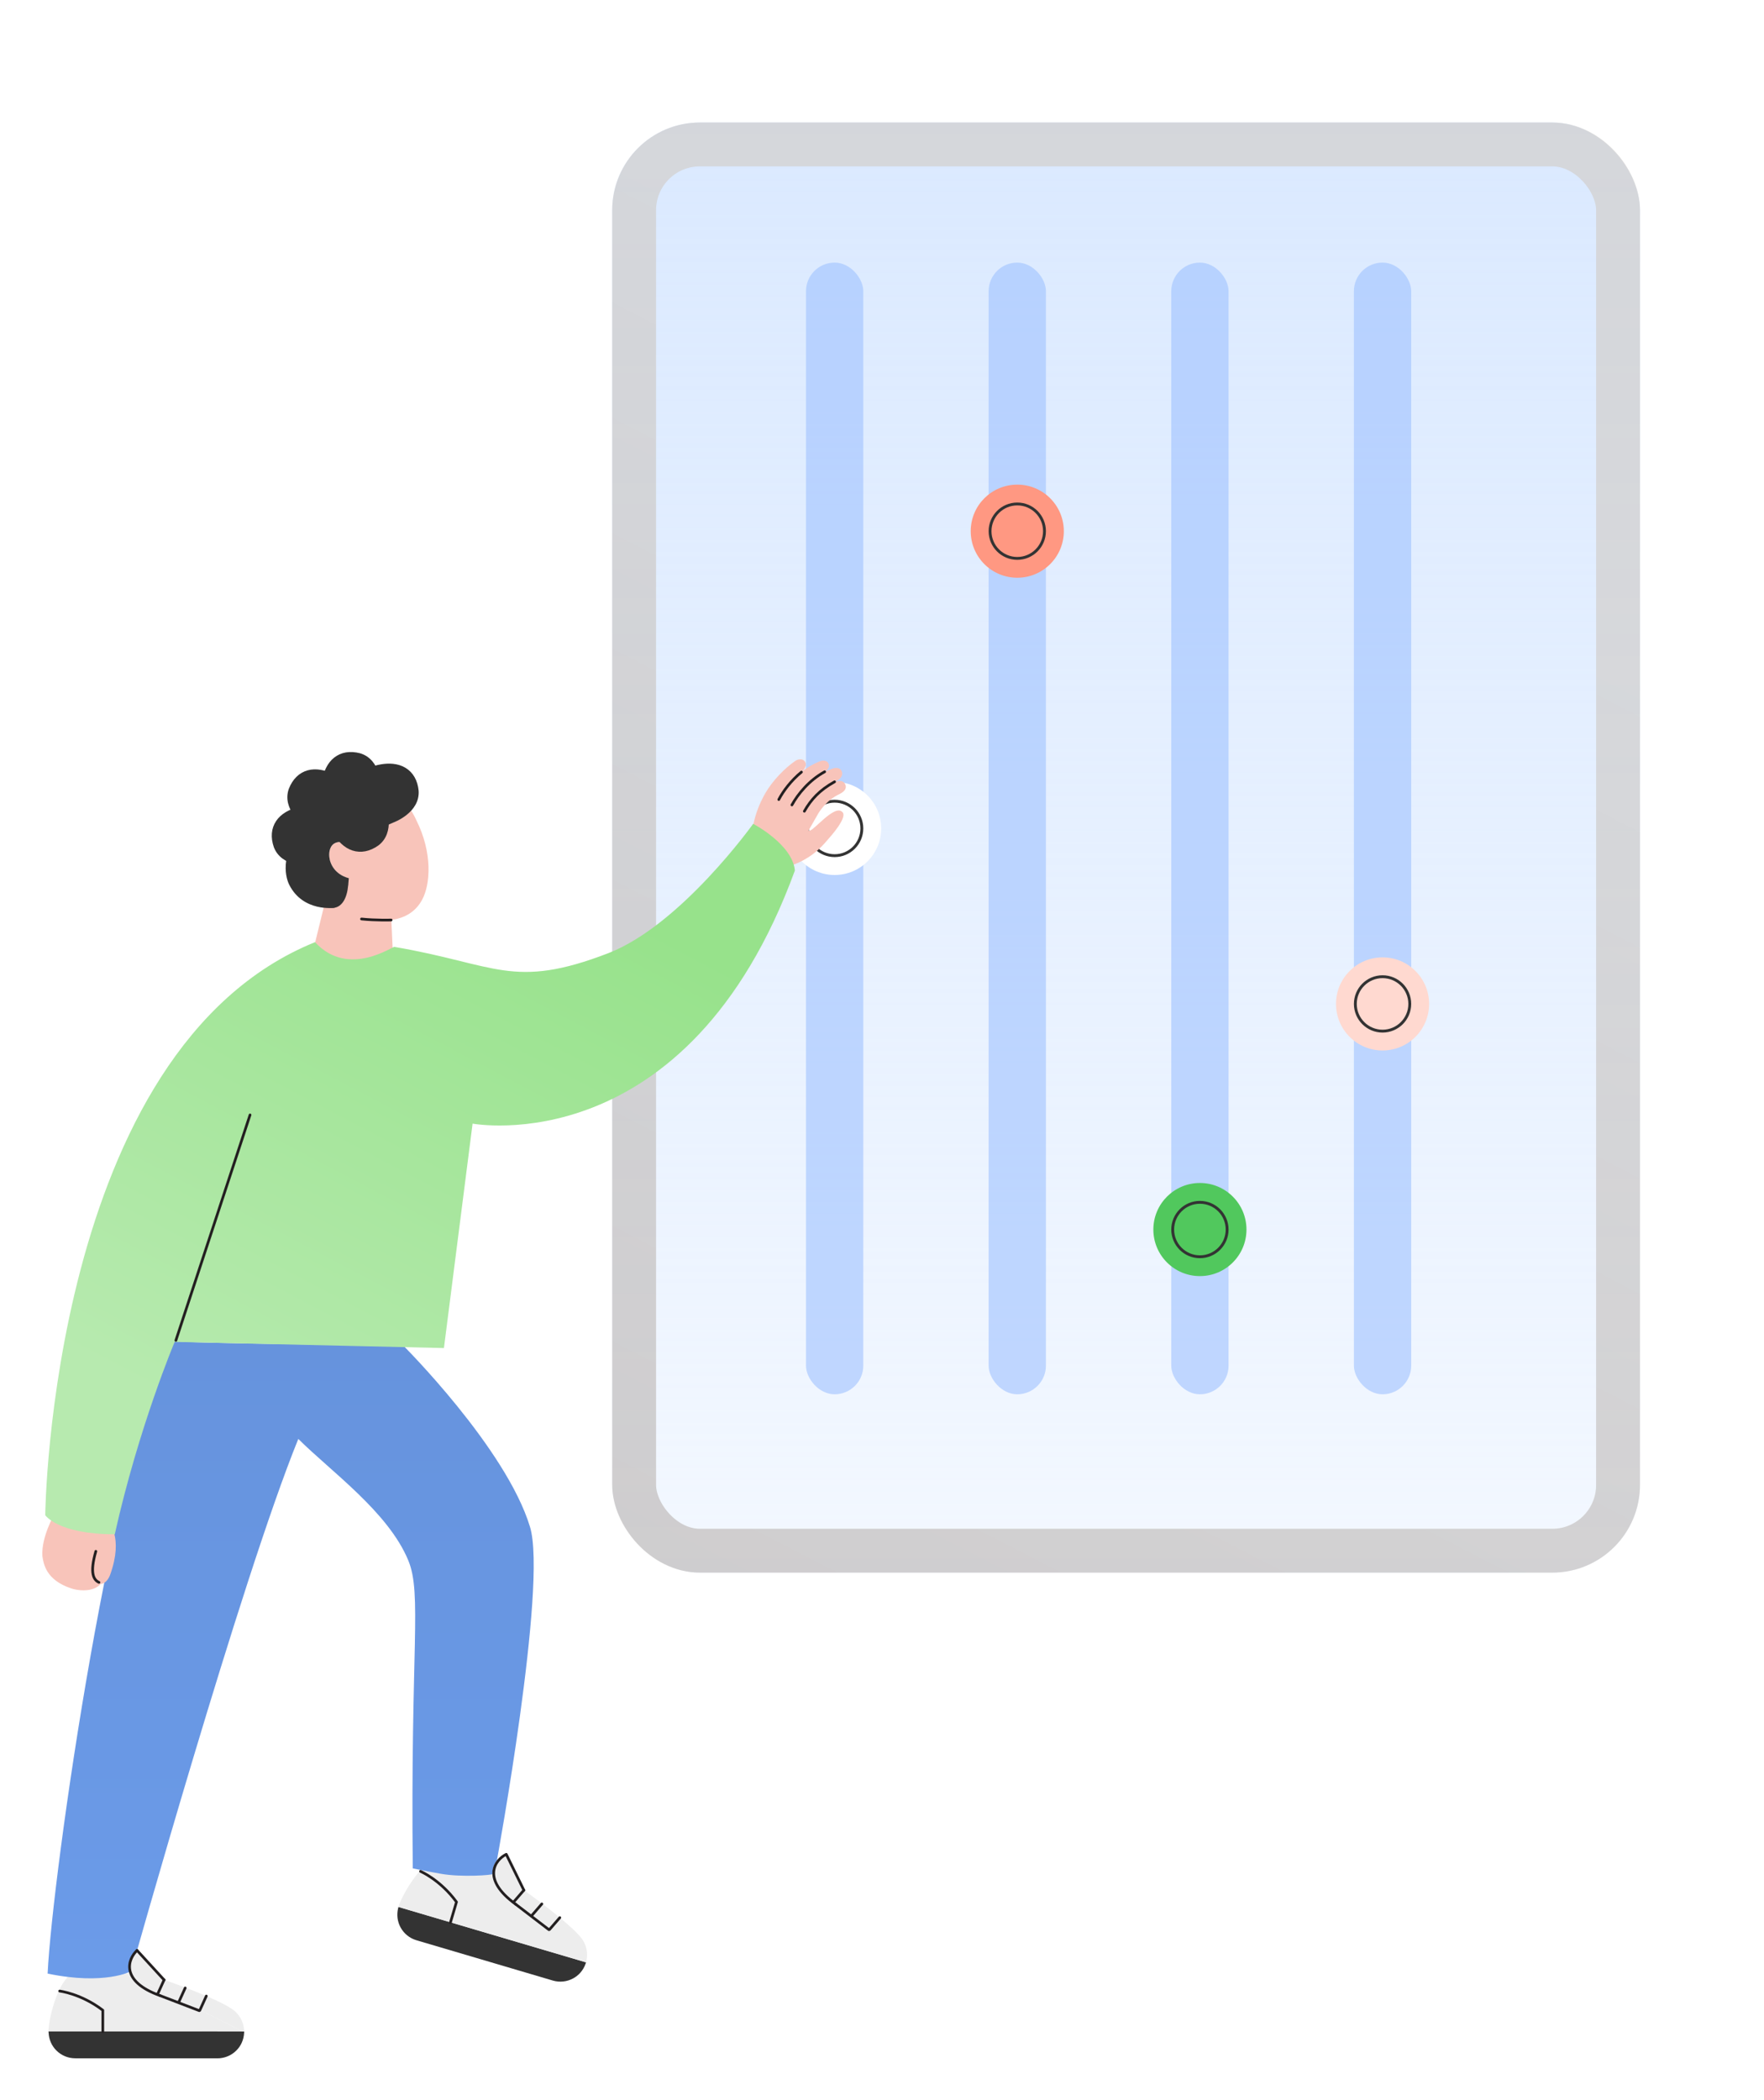 <?xml version="1.0" encoding="UTF-8" standalone="no"?>
<svg viewBox="0 0 504 600" fill="none" xmlns="http://www.w3.org/2000/svg">
  <g filter="url(#filter0_d)">
    <rect x="169.916" y="30" width="293.651" height="414.298" rx="25.063" fill="url(#paint0_linear)" fill-opacity="0.7" />
    <rect x="176.182" y="36.266" width="281.119" height="401.766" rx="18.797" stroke="url(#paint1_linear)" stroke-opacity="0.8" stroke-width="12.532" />
  </g>
  <rect x="230.283" y="75.019" width="16.371" height="323.323" rx="8.185" fill="#9EC2FF" fill-opacity="0.6" />
  <circle cx="238.467" cy="236.681" r="13.301" fill="white" />
  <circle cx="238.469" cy="236.681" r="7.776" fill="white" stroke="#333333" stroke-width="0.819" />
  <rect x="282.465" y="75.019" width="16.371" height="323.323" rx="8.185" fill="#9EC2FF" fill-opacity="0.6" />
  <circle cx="290.649" cy="151.757" r="13.301" fill="#FF9882" />
  <circle cx="290.65" cy="151.757" r="7.776" fill="#FF9882" stroke="#333333" stroke-width="0.819" />
  <rect x="334.648" y="75.019" width="16.371" height="323.323" rx="8.185" fill="#9EC2FF" fill-opacity="0.6" />
  <circle cx="342.832" cy="351.276" r="13.301" fill="#51C85D" />
  <rect x="386.83" y="75.019" width="16.371" height="323.323" rx="8.185" fill="#9EC2FF" fill-opacity="0.6" />
  <circle cx="395.014" cy="286.816" r="13.301" fill="#FFD9D0" />
  <circle cx="395.015" cy="286.816" r="7.776" fill="#FFD9D0" stroke="#333333" stroke-width="0.819" />
  <circle cx="342.832" cy="351.276" r="7.776" fill="#51C85D" stroke="#333333" stroke-width="0.819" />
  <g clip-path="url(#clip0)">
    <path d="M36.552 563.79L20.578 563.979L21.181 563.847C21.306 563.818 21.422 563.788 21.521 563.786C20.047 563.791 18.505 565.343 17.063 568.279L16.832 568.748L16.982 568.77L16.827 568.746L16.705 569.018C16.498 569.481 16.291 569.972 16.091 570.492C14.683 574.168 13.948 577.98 13.862 579.968L13.842 580.373L29.164 580.377L69.342 580.39" fill="#EDEDED" />
    <path d="M27.039 572.749C27.498 573.041 27.964 573.373 28.43 573.706C27.965 573.374 27.502 573.038 27.039 572.749Z" fill="#EFEFEF" />
    <path d="M17.754 568.913C19.028 569.159 21.721 569.849 24.93 571.533C21.767 569.878 19.047 569.176 17.754 568.913Z" fill="#EFEFEF" />
    <path d="M25.01 571.57C25.529 571.847 26.064 572.16 26.608 572.491C26.065 572.164 25.532 571.844 25.01 571.57Z" fill="#EFEFEF" />
    <path d="M17.346 568.832C17.396 568.841 17.483 568.861 17.542 568.872C17.41 568.847 17.286 568.824 17.203 568.808L17.346 568.832Z" fill="#EFEFEF" />
    <path d="M29.171 574.228L29.158 574.217C29.162 574.222 29.168 574.224 29.172 574.23L29.171 576.986V574.228Z" fill="#EFEFEF" />
    <path d="M114.23 544.919L113.836 544.806L113.746 545.201C113.297 547.064 113.545 548.994 114.437 550.638C115.416 552.438 117.036 553.749 119.003 554.329L157.934 565.83C159.9 566.408 161.972 566.191 163.77 565.213C164.555 564.788 165.25 564.235 165.834 563.569C166.481 562.833 166.977 561.976 167.312 561.027L167.45 560.638L114.23 544.919Z" fill="#333333" />
    <path d="M126.191 516.611L129.159 515.344L124.92 530.98L125.536 531.024C125.664 531.032 125.783 531.036 125.878 531.061C124.463 530.65 122.546 531.703 120.331 534.109L119.978 534.495L120.115 534.559L119.973 534.491L119.778 534.717C119.45 535.103 119.112 535.514 118.773 535.958C116.382 539.084 114.599 542.533 113.954 544.416L113.82 544.8L128.513 549.14L167.045 560.523L167.44 560.638L167.533 560.238C168.1 557.832 167.492 555.336 165.864 553.393C164.716 552.029 162.765 550.199 160.073 547.962L159.779 547.718L159.469 547.468C158.04 546.298 156.537 545.111 155.001 543.94L154.71 543.72L154.384 543.473C152.715 542.206 151.131 541.042 149.804 540.08L149.517 539.868L148.76 540.747L149.513 539.874L144.475 529.61L144.116 529.819C143.465 530.197 142.858 530.695 142.362 531.262C141.512 532.229 141.013 533.367 140.913 534.547C140.867 535.053 140.967 535.576 141.067 536.097C141.041 535.96 140.968 535.823 140.95 535.687L140.817 535.28L140.437 535.366L140.294 535.322L120.735 529.23L126.191 516.611ZM156.665 551.156L152.358 547.86L156.665 551.156ZM128.635 541.221C128.993 541.631 129.346 542.081 129.698 542.532C129.347 542.081 128.997 541.629 128.635 541.221ZM120.815 534.913C121.967 535.51 124.355 536.933 126.957 539.457C124.391 536.972 121.981 535.531 120.815 534.913ZM127.022 539.515C127.442 539.928 127.865 540.381 128.293 540.851C127.865 540.384 127.444 539.926 127.022 539.515ZM144.093 541.224C144.581 541.718 145.136 542.213 145.73 542.71C145.132 542.212 144.58 541.718 144.093 541.224ZM120.446 534.72C120.492 534.742 120.57 534.786 120.624 534.813C120.505 534.752 120.392 534.695 120.316 534.658L120.446 534.72ZM130.26 543.241L130.251 543.227C130.253 543.233 130.26 543.237 130.262 543.243L129.479 545.886L130.26 543.241ZM151.616 547.294L150.797 546.667L151.617 547.292L151.616 547.294ZM143.466 540.534C143.059 540.068 142.692 539.607 142.384 539.148C142.696 539.607 143.055 540.066 143.466 540.534ZM141.871 538.293C141.673 537.916 141.503 537.544 141.37 537.17C141.503 537.544 141.67 537.915 141.871 538.293Z" fill="#EDEDED" />
    <path d="M49.76 383.086C32.707 411.735 14.972 535.197 13.607 563.846C29.978 567.256 37.481 563.164 37.481 563.164C37.481 563.164 68.859 451.34 85.23 411.095C94.608 420.433 110.936 431.987 116.649 445.797C120.621 455.399 117.254 471.029 117.936 533.783C120.088 534.201 121.559 534.563 126.032 535.346C131.854 536.367 140.7 535.72 140.692 535.408C140.628 532.939 141.974 531.502 141.974 531.502C141.974 531.502 156.441 452.763 151.437 436.248C144.617 413.738 115.243 384.45 115.243 384.45C115.243 384.45 49.078 383.768 49.76 383.086Z" fill="url(#paint2_linear)" />
    <path d="M15.97 431.78C15.32 432.897 11.75 439.3 12.111 444.59C12.445 446.802 13.135 451.4 20.33 453.795C20.557 453.87 20.794 453.941 21.05 454.005C23.36 454.591 26.716 454.607 28.577 452.723L28.778 452.525C28.944 452.517 29.14 452.501 29.352 452.418C30.258 452.08 31.048 451.117 31.518 449.781C35.263 439.214 31.33 434.666 29.766 433.355L29.985 430.701C33.24 391.661 15.73 430.43 15.97 431.78Z" fill="#F8C4BA" />
    <path d="M236.753 218.211C236.601 217.839 236.334 217.574 235.958 217.427C235.439 217.223 234.724 217.276 234.122 217.55L234.106 217.548L234.034 217.584L234.013 217.595C232.249 218.301 230.612 219.291 229.136 220.432L229.14 220.426C229.149 220.411 229.157 220.396 229.16 220.385C229.358 220.197 229.693 219.848 229.936 219.422C230.344 218.71 230.345 218.052 229.94 217.522C229.619 217.103 229.171 216.974 228.853 216.941C228.259 216.878 227.586 217.086 227.076 217.492L227.056 217.493L226.991 217.557L226.982 217.57C224.382 219.364 220.781 222.897 218.563 226.777C218.413 227.039 218.269 227.301 218.133 227.566C217.15 229.465 215.931 232.096 215.232 235.644L215.225 235.653L215.211 235.676L215.167 235.694L215.018 235.709C216.249 238.131 224.338 247.801 224.338 247.801C231.314 245.954 234.799 241.88 236.287 240.14C236.415 239.989 236.529 239.858 236.627 239.75C238.242 237.939 239.436 236.367 240.175 235.074C240.97 233.683 241.192 232.685 240.811 232.16L240.806 232.131L240.742 232.071L240.73 232.06C240.474 231.758 240.152 231.59 239.768 231.56C238.187 231.438 235.803 233.601 233.883 235.343C233.236 235.93 232.625 236.483 232.131 236.871C231.703 237.205 231.328 237.363 231.014 237.339L230.982 237.334L230.978 237.335L231.065 237.186L233.849 232.313C234.722 230.937 236.643 228.409 239.664 226.956L239.766 226.928L239.782 226.904C240.634 226.477 241.181 226.037 241.455 225.56C241.753 225.039 241.664 224.582 241.571 224.281C241.42 223.795 241.114 223.44 240.685 223.254C240.079 222.992 239.241 223.086 238.307 223.527C238.288 223.535 238.27 223.547 238.253 223.556L238.27 223.541C238.287 223.525 238.3 223.512 238.296 223.519C238.319 223.511 238.341 223.504 238.384 223.484L238.586 223.371C238.679 223.317 238.775 223.264 238.898 223.199L238.92 223.182C239.607 222.82 240.117 222.375 240.392 221.891C240.67 221.405 240.711 220.89 240.512 220.399C240.248 219.75 239.713 219.401 238.965 219.392C238.415 219.386 237.887 219.561 237.637 219.664L237.613 219.667L237.585 219.679C236.769 219.996 235.998 220.362 235.269 220.763L235.271 220.762C235.612 220.576 236.302 220.148 236.651 219.539C236.896 219.105 236.932 218.648 236.753 218.211ZM236.6 218.686C236.592 218.564 236.571 218.438 236.518 218.308C236.571 218.438 236.59 218.564 236.6 218.686ZM236.427 219.409C236.422 219.419 236.411 219.427 236.406 219.438C236.464 219.339 236.512 219.238 236.548 219.132C236.518 219.228 236.479 219.32 236.427 219.409ZM236.562 219.073C236.587 218.979 236.6 218.883 236.601 218.784C236.6 218.884 236.588 218.979 236.562 219.073ZM236.041 219.883C236.07 219.855 236.102 219.83 236.129 219.801C236.101 219.831 236.07 219.855 236.041 219.883ZM235.659 220.206C235.701 220.175 235.743 220.145 235.784 220.113C235.741 220.145 235.703 220.174 235.659 220.206ZM235.333 220.425C235.363 220.408 235.398 220.384 235.432 220.362C235.395 220.384 235.364 220.407 235.333 220.425ZM229.639 232.177C229.634 232.187 229.628 232.196 229.628 232.196C229.628 232.196 229.631 232.192 229.635 232.185C229.636 232.183 229.638 232.18 229.639 232.177ZM222.334 228.848C222.441 228.642 222.558 228.43 222.68 228.217C222.686 228.206 222.693 228.197 222.699 228.187C222.57 228.412 222.447 228.632 222.334 228.848ZM235.184 220.807C230.959 223.153 228.177 226.659 226.786 228.753C228.237 226.56 230.993 223.127 235.179 220.808L235.184 220.807ZM226.539 229.611C226.471 229.725 226.408 229.831 226.348 229.93C226.409 229.829 226.47 229.725 226.539 229.611ZM226.87 229.087C226.791 229.208 226.719 229.323 226.649 229.435C226.719 229.324 226.791 229.209 226.87 229.087ZM226.27 230.062C226.198 230.186 226.132 230.304 226.077 230.405C226.122 230.324 226.171 230.236 226.226 230.138C226.239 230.117 226.258 230.086 226.27 230.062ZM235.074 225.572C233.528 226.726 232.232 228.005 231.098 229.498C232.233 228.005 233.528 226.726 235.074 225.572ZM223.837 225.953C223.311 226.685 222.849 227.404 222.457 228.09C222.333 228.307 222.216 228.52 222.105 228.73C222.217 228.516 222.337 228.296 222.464 228.074C222.872 227.361 223.333 226.65 223.837 225.953ZM223.589 226.763C223.551 226.818 223.517 226.873 223.48 226.927C223.518 226.872 223.551 226.818 223.589 226.763ZM230.333 219.877C230.397 219.835 230.461 219.795 230.524 219.753C230.461 219.795 230.396 219.835 230.333 219.877ZM228.638 221.163C228.708 221.103 228.78 221.046 228.853 220.99C228.779 221.046 228.708 221.104 228.638 221.163ZM227.094 222.558C227.164 222.489 227.236 222.421 227.307 222.353C227.236 222.421 227.164 222.489 227.094 222.558ZM225.713 224.016C225.776 223.944 225.841 223.871 225.905 223.797C225.841 223.872 225.777 223.944 225.713 224.016ZM224.506 225.489C224.56 225.421 224.609 225.353 224.662 225.283C224.61 225.353 224.558 225.42 224.506 225.489ZM236.064 220.64C235.806 220.768 235.548 220.896 235.3 221.033C235.549 220.896 235.807 220.768 236.064 220.64ZM227.263 228.502C227.175 228.628 227.093 228.75 227.014 228.869C227.094 228.749 227.175 228.628 227.263 228.502ZM227.719 227.858C227.623 227.99 227.531 228.116 227.443 228.241C227.532 228.116 227.623 227.99 227.719 227.858ZM228.243 227.171C228.136 227.306 228.034 227.441 227.935 227.571C228.034 227.44 228.135 227.306 228.243 227.171ZM228.826 226.454C228.713 226.589 228.598 226.725 228.492 226.859C228.601 226.724 228.713 226.59 228.826 226.454ZM229.481 225.709C229.356 225.847 229.231 225.984 229.114 226.12C229.233 225.982 229.356 225.846 229.481 225.709ZM230.199 224.95C230.063 225.088 229.927 225.226 229.797 225.362C229.927 225.226 230.063 225.088 230.199 224.95ZM230.988 224.187C230.839 224.323 230.69 224.464 230.549 224.6C230.692 224.461 230.839 224.323 230.988 224.187ZM231.843 223.432C231.683 223.567 231.521 223.703 231.366 223.839C231.52 223.703 231.681 223.567 231.843 223.432ZM232.768 222.692C232.594 222.824 232.416 222.956 232.249 223.093C232.416 222.956 232.594 222.824 232.768 222.692ZM233.766 221.98C233.575 222.109 233.383 222.236 233.199 222.368C233.383 222.236 233.576 222.109 233.766 221.98ZM234.856 221.296C234.64 221.422 234.424 221.547 234.216 221.679C234.424 221.547 234.64 221.422 234.856 221.296ZM237.677 219.914C237.258 220.077 236.85 220.254 236.455 220.442C236.85 220.254 237.257 220.078 237.677 219.914ZM240.347 221.264C240.334 221.334 240.324 221.401 240.299 221.47C240.324 221.402 240.334 221.334 240.347 221.264ZM240.368 220.918C240.374 220.994 240.38 221.07 240.372 221.145C240.379 221.07 240.373 220.994 240.368 220.918ZM240.364 220.819C240.347 220.711 240.318 220.601 240.275 220.495C240.318 220.601 240.347 220.711 240.364 220.819ZM240.168 221.763C240.164 221.772 240.155 221.779 240.151 221.787C240.189 221.722 240.216 221.657 240.245 221.589C240.22 221.649 240.201 221.706 240.168 221.763ZM239.919 222.107C239.964 222.057 239.997 222.003 240.035 221.952C239.997 222.003 239.964 222.057 239.919 222.107ZM239.61 222.413C239.664 222.368 239.708 222.32 239.754 222.273C239.708 222.32 239.664 222.368 239.61 222.413ZM239.224 222.703C239.278 222.667 239.322 222.63 239.372 222.593C239.322 222.63 239.278 222.667 239.224 222.703ZM241.358 225.131C241.35 225.162 241.331 225.196 241.317 225.229C241.331 225.197 241.35 225.162 241.358 225.131ZM241.401 224.855C241.4 224.883 241.391 224.916 241.388 224.944C241.392 224.915 241.4 224.883 241.401 224.855ZM241.385 224.595C241.389 224.621 241.388 224.65 241.391 224.674C241.388 224.649 241.389 224.621 241.385 224.595ZM241.232 225.43C241.207 225.476 241.163 225.525 241.128 225.573C241.164 225.522 241.207 225.47 241.234 225.423C241.234 225.424 241.234 225.428 241.232 225.43ZM239.598 226.706C239.833 226.592 240.036 226.479 240.217 226.369C240.035 226.479 239.832 226.592 239.598 226.706ZM240.857 225.879C240.911 225.828 240.972 225.774 241.017 225.726C240.972 225.774 240.911 225.828 240.857 225.879ZM240.464 226.196C240.537 226.142 240.62 226.09 240.685 226.041C240.621 226.091 240.538 226.142 240.464 226.196ZM240.685 232.467C240.679 232.446 240.673 232.427 240.664 232.408C240.673 232.427 240.679 232.446 240.685 232.467ZM240.732 232.684C240.729 232.655 240.729 232.624 240.723 232.597C240.729 232.624 240.729 232.655 240.732 232.684ZM239.953 234.947C239.862 235.103 239.761 235.27 239.654 235.442C239.786 235.234 239.899 235.037 240.006 234.849C239.987 234.882 239.972 234.912 239.953 234.947ZM240.73 232.944C240.733 232.905 240.737 232.867 240.738 232.832C240.737 232.867 240.733 232.905 240.73 232.944ZM240.682 233.247C240.691 233.202 240.701 233.156 240.707 233.114C240.701 233.156 240.691 233.202 240.682 233.247ZM240.583 233.6C240.6 233.547 240.613 233.495 240.63 233.446C240.613 233.496 240.599 233.548 240.583 233.6ZM240.427 234.002C240.453 233.941 240.474 233.886 240.496 233.828C240.474 233.886 240.454 233.941 240.427 234.002ZM240.217 234.453C240.249 234.389 240.276 234.333 240.303 234.273C240.276 234.333 240.249 234.39 240.217 234.453ZM238.255 237.41C238.144 237.553 238.026 237.698 237.906 237.849C238.026 237.698 238.144 237.553 238.255 237.41ZM238.742 236.769C238.645 236.9 238.545 237.035 238.439 237.171C238.544 237.035 238.645 236.9 238.742 236.769ZM239.175 236.165C239.089 236.289 238.999 236.417 238.903 236.549C238.999 236.417 239.089 236.289 239.175 236.165ZM239.564 235.582C239.482 235.709 239.398 235.838 239.307 235.973C239.398 235.838 239.482 235.709 239.564 235.582ZM236.436 239.578C236.67 239.315 236.892 239.061 237.104 238.811C236.89 239.059 236.67 239.313 236.436 239.578ZM237.289 238.594C237.434 238.422 237.575 238.252 237.713 238.088C237.575 238.252 237.433 238.422 237.289 238.594ZM215.435 235.798L215.436 235.796C215.435 235.798 215.434 235.799 215.434 235.801L215.435 235.798ZM218.785 226.904C218.865 226.764 218.957 226.631 219.041 226.493C218.804 226.887 218.567 227.282 218.361 227.682C218.495 227.423 218.637 227.162 218.785 226.904ZM227.159 217.757C226.828 217.986 226.479 218.245 226.118 218.528C226.479 218.245 226.828 217.986 227.159 217.757ZM219.994 225.028C219.81 225.289 219.631 225.552 219.458 225.819C219.631 225.552 219.811 225.29 219.994 225.028ZM221.051 223.616C220.852 223.87 220.651 224.122 220.459 224.382C220.651 224.122 220.85 223.87 221.051 223.616ZM222.18 222.279C221.968 222.518 221.754 222.758 221.545 223.007C221.754 222.758 221.967 222.516 222.18 222.279ZM223.351 221.03C223.128 221.254 222.907 221.478 222.688 221.713C222.907 221.478 223.128 221.254 223.351 221.03ZM224.539 219.884C224.309 220.094 224.083 220.3 223.851 220.525C224.083 220.3 224.309 220.094 224.539 219.884ZM225.738 218.844C225.497 219.04 225.255 219.238 225.006 219.458C225.255 219.237 225.496 219.04 225.738 218.844ZM229.9 218.876C229.881 218.933 229.857 218.983 229.834 219.039C229.856 218.985 229.882 218.931 229.9 218.876ZM229.979 218.479C229.976 218.532 229.961 218.582 229.953 218.634C229.962 218.582 229.976 218.532 229.979 218.479ZM229.954 218.206C229.947 218.163 229.95 218.119 229.935 218.075C229.95 218.119 229.946 218.163 229.954 218.206ZM229.713 219.295C229.686 219.346 229.652 219.39 229.621 219.436C229.659 219.377 229.697 219.318 229.732 219.255C229.726 219.268 229.721 219.283 229.713 219.295ZM228.95 220.233C228.993 220.191 229.05 220.137 229.114 220.073C229.05 220.137 228.994 220.192 228.95 220.233ZM229.403 219.742C229.448 219.686 229.492 219.63 229.536 219.569C229.491 219.631 229.448 219.686 229.403 219.742ZM229.176 220.002C229.223 219.954 229.27 219.904 229.318 219.847C229.27 219.905 229.223 219.954 229.176 220.002ZM232.299 218.684C232.258 218.705 232.214 218.726 232.172 218.747C232.215 218.724 232.258 218.705 232.299 218.684Z" fill="#F8C4BA" />
    <path d="M99.877 242.534L100.548 243.053C99.617 241.512 98.544 240.675 97.355 240.551C96.793 240.493 96.202 240.605 95.648 240.875C94.531 241.422 93.896 242.988 94.066 244.772C94.282 247.063 95.842 249.874 99.568 250.9L99.569 250.909C99.575 250.924 99.579 250.936 99.583 250.946C99.12 255.609 99.01 250.43 98.948 250.767L98.879 257.468L98.927 251.056C98.563 254.535 97.201 256.735 95.174 257.104C94.831 257.167 94.472 257.179 94.111 257.141C93.452 257.073 92.746 256.831 92.01 256.421L93.067 256.901L88.828 274.21L88.812 274.273L88.827 274.334L88.836 274.374L88.845 274.392L88.846 274.416L88.888 274.476C91.487 278.335 94.843 280.353 99.45 280.831C104.451 281.349 109.277 279.855 112.363 276.837L112.449 276.753L112.443 276.633L111.824 263.029L111.814 262.815C115.874 262.275 118.822 260.346 120.596 257.075C123.037 252.584 123.57 243.572 118.98 234.39L118.977 234.381L118.955 234.322L118.946 234.314C118.597 233.521 118.162 232.7 117.649 231.862L117.468 231.57L117.229 231.815C115.147 233.948 112.401 234.957 112.374 234.967L106.511 237.545L106.299 237.637L99.877 242.534ZM106.297 237.635C100.222 240.306 100.722 242.312 99.877 242.534L106.297 237.635ZM99.995 242.69C99.955 242.634 99.916 242.585 99.877 242.534C99.916 242.586 99.955 242.635 99.995 242.69ZM99.626 242.212C99.581 242.158 99.535 242.108 99.49 242.059C99.535 242.109 99.581 242.159 99.626 242.212ZM99.256 241.814C99.211 241.77 99.165 241.726 99.12 241.684C99.165 241.726 99.211 241.77 99.256 241.814ZM98.877 241.484C98.839 241.452 98.798 241.42 98.757 241.389C98.798 241.419 98.839 241.451 98.877 241.484ZM98.471 241.205C98.449 241.191 98.426 241.174 98.404 241.162C98.426 241.174 98.448 241.191 98.471 241.205ZM98.052 240.996C98.027 240.986 98.003 240.979 97.977 240.972C98.003 240.979 98.026 240.986 98.052 240.996ZM97.711 240.888C97.674 240.877 97.64 240.87 97.604 240.865C97.639 240.87 97.674 240.877 97.711 240.888ZM97.381 240.824C97.348 240.821 97.317 240.818 97.285 240.815C97.3 240.816 97.314 240.814 97.327 240.816C97.345 240.818 97.363 240.823 97.381 240.824ZM96.882 240.809C96.871 240.81 96.861 240.811 96.85 240.812C96.861 240.811 96.871 240.81 96.882 240.809ZM96.498 240.864C96.476 240.868 96.456 240.871 96.435 240.876C96.456 240.872 96.477 240.868 96.498 240.864ZM96.112 240.97C96.09 240.979 96.068 240.988 96.048 240.995C96.068 240.987 96.09 240.978 96.112 240.97Z" fill="#F8C4BA" />
    <path d="M106.353 237.663C109.611 236.184 112.388 234.998 112.388 234.998C112.686 234.89 120.019 232.141 119.613 225.915C119.326 222.954 118.035 220.695 115.879 219.378C114.852 218.751 113.649 218.362 112.301 218.223C110.141 217.999 107.6 218.433 104.96 219.48L102.01 220.482C100.016 221.163 100.016 221.163 99.255 221.397C98.695 221.571 97.746 221.862 95.382 222.614H95.332C93.646 223.147 91.989 223.911 90.366 224.889C84.168 228.62 82.388 234.614 81.988 238.985C81.466 244.678 84.327 250.972 86.552 253.929C90.392 259.032 93.228 259.281 94.562 259.362C94.931 259.384 95.291 259.387 95.636 259.324C97.748 258.938 99.148 256.615 99.473 252.948L99.494 252.908L99.496 252.873C99.559 252.316 99.479 252.756 99.642 251.122L99.663 250.901L99.451 250.839C95.817 249.782 94.295 247.01 94.081 244.769C93.909 242.964 94.527 241.44 95.657 240.888C96.037 240.699 96.642 240.493 97.361 240.567C98.552 240.691 98.954 240.99 99.879 242.533C99.862 242.489 99.879 242.533 99.879 242.533C99.88 242.527 101.837 243.459 103.055 239.381C103.153 239.052 104.986 238.266 106.353 237.663Z" fill="#333333" />
    <path d="M108.913 225.14C108.914 224.823 108.881 216.991 102.9 215.213C100.023 214.456 97.458 214.884 95.475 216.448C94.53 217.193 93.748 218.187 93.149 219.404C92.19 221.352 91.718 223.886 91.781 226.724" fill="#333333" />
    <path d="M86.989 236.058C86.734 235.872 80.433 231.222 82.527 225.344C83.614 222.576 85.473 220.757 87.907 220.079C89.064 219.759 90.33 219.713 91.665 219.947C93.803 220.324 96.127 221.435 98.381 223.164" fill="#333333" />
    <path d="M88.617 247.27C88.302 247.297 80.492 247.88 78.249 242.056C77.267 239.248 77.494 236.657 78.897 234.555C79.564 233.558 80.495 232.699 81.659 232.008C83.526 230.898 86.014 230.226 88.849 230.068" fill="#333333" />
    <path d="M110.269 230.158C110.379 230.452 113.079 237.805 108.093 241.558C105.658 243.27 103.106 243.762 100.7 242.986C99.559 242.617 98.475 241.959 97.492 241.027C95.915 239.534 94.587 237.326 93.658 234.641" fill="#333333" />
    <path d="M95.633 259.325C95.402 259.385 86.614 260.583 82.665 252.826C81.957 251.436 81.303 248.94 81.781 245.815C81.917 244.923 82.724 244.23 83.498 243.566C84.737 242.5 86.491 241.674 88.573 241.186" fill="#333333" />
    <path d="M90.004 269.172C14.289 299.867 12.924 432.879 12.924 432.879C12.924 432.879 16.522 438.336 32.79 438.336C39.645 407.643 49.904 383.376 49.904 383.376L126.838 385.133L135.023 321.013C135.023 321.013 196.414 332.609 227.109 248.709C226.426 241.206 215.186 235.363 215.186 235.363C215.186 235.363 194.475 264.361 173.759 272.336C146.533 282.816 141.757 275.485 112.768 270.538C112.768 269.857 99.723 279.747 90.004 269.172Z" fill="url(#paint3_linear)" />
    <path d="M14.273 580.373L13.863 580.375L13.888 580.781C13.986 582.694 14.769 584.474 16.09 585.8C17.538 587.248 19.463 588.047 21.514 588.048L62.109 588.059C64.157 588.058 66.084 587.263 67.532 585.818C68.164 585.187 68.674 584.46 69.045 583.655C69.456 582.768 69.691 581.804 69.743 580.799L69.765 580.388L14.273 580.373Z" fill="#333333" />
    <path d="M69.342 580.39L69.754 580.389L69.73 579.979C69.592 577.512 68.303 575.29 66.192 573.886C64.704 572.903 62.315 571.7 59.1 570.318L58.748 570.166L58.381 570.015C56.678 569.297 54.902 568.584 53.097 567.897L52.756 567.767L52.372 567.622C50.414 566.878 48.565 566.211 47.021 565.664L46.685 565.542L46.207 566.599L46.683 565.55L38.946 557.13L38.662 557.433C38.145 557.98 37.703 558.63 37.388 559.313C36.848 560.482 36.69 561.715 36.928 562.874C37.028 563.371 37.272 563.845 37.515 564.316C37.452 564.193 37.344 564.081 37.286 563.955L37.043 563.601L36.704 563.793L36.555 563.791L69.342 580.39ZM56.735 574.344V574.346L51.673 572.404L56.735 574.344ZM41.867 568.377C42.475 568.713 43.146 569.03 43.857 569.339C43.144 569.029 42.474 568.713 41.867 568.377ZM50.8 572.069L49.837 571.701L50.801 572.067L50.8 572.069ZM41.069 567.894C40.546 567.562 40.065 567.223 39.64 566.868C40.069 567.221 40.544 567.561 41.069 567.894ZM38.906 566.195C38.609 565.89 38.341 565.58 38.108 565.261C38.341 565.58 38.606 565.889 38.906 566.195Z" fill="#EDEDED" />
    <path d="M147.308 544.013C137.359 536.763 141.505 531.311 144.644 529.766L149.676 540.016" stroke="#231F20" stroke-width="0.768" stroke-miterlimit="10" stroke-linecap="round" stroke-linejoin="round" />
    <path d="M147.309 544.013L156.827 551.299" stroke="#231F20" stroke-width="0.768" stroke-miterlimit="10" stroke-linecap="round" stroke-linejoin="round" />
    <path d="M149.679 540.016L146.758 543.394" stroke="#231F20" stroke-width="0.768" stroke-miterlimit="10" stroke-linecap="round" stroke-linejoin="round" />
    <path d="M154.808 543.943L151.883 547.322" stroke="#231F20" stroke-width="0.768" stroke-miterlimit="10" stroke-linecap="round" stroke-linejoin="round" />
    <path d="M159.941 547.866L157.018 551.241" stroke="#231F20" stroke-width="0.768" stroke-miterlimit="10" stroke-linecap="round" stroke-linejoin="round" />
    <path d="M120.145 534.64C120.145 534.64 125.773 537.032 130.426 543.387L128.684 549.283" stroke="#231F20" stroke-width="0.768" stroke-miterlimit="10" stroke-linecap="round" stroke-linejoin="round" />
    <path d="M238.449 223.354C234.141 225.747 231.72 228.419 229.816 231.766" stroke="#231F20" stroke-width="0.768" stroke-miterlimit="10" stroke-linecap="round" stroke-linejoin="round" />
    <path d="M228.981 220.577C226.046 222.991 223.792 225.978 222.512 228.426" stroke="#231F20" stroke-width="0.768" stroke-miterlimit="10" stroke-linecap="round" stroke-linejoin="round" />
    <path d="M235.616 220.488C231.15 222.948 227.979 226.867 226.258 229.976" stroke="#231F20" stroke-width="0.768" stroke-miterlimit="10" stroke-linecap="round" stroke-linejoin="round" />
    <path d="M103.289 262.552C107.533 262.992 111.752 262.846 111.752 262.846" stroke="#231F20" stroke-width="0.768" stroke-miterlimit="10" stroke-linecap="round" stroke-linejoin="round" />
    <path d="M50.252 382.94L71.44 318.531" stroke="#231F20" stroke-width="0.768" stroke-miterlimit="10" stroke-linecap="round" stroke-linejoin="round" />
    <path d="M28.279 452.081C26.839 451.421 25.526 449.636 27.38 443.206" stroke="#231F20" stroke-width="0.768" stroke-miterlimit="10" stroke-linecap="round" stroke-linejoin="round" />
    <path d="M45.743 570.141C34.151 566.003 36.584 559.6 39.157 557.23" stroke="#231F20" stroke-width="0.768" stroke-miterlimit="10" stroke-linecap="round" stroke-linejoin="round" />
    <path d="M45.744 570.141L56.936 574.436" stroke="#231F20" stroke-width="0.768" stroke-miterlimit="10" stroke-linecap="round" stroke-linejoin="round" />
    <path d="M46.885 565.637L45.039 569.703" stroke="#231F20" stroke-width="0.768" stroke-miterlimit="10" stroke-linecap="round" stroke-linejoin="round" />
    <path d="M52.916 567.951L51.066 572.019" stroke="#231F20" stroke-width="0.768" stroke-miterlimit="10" stroke-linecap="round" stroke-linejoin="round" />
    <path d="M58.947 570.261L57.1 574.325" stroke="#231F20" stroke-width="0.768" stroke-miterlimit="10" stroke-linecap="round" stroke-linejoin="round" />
    <path d="M17.037 568.84C17.037 568.84 23.113 569.541 29.375 574.319L29.372 580.466" stroke="#231F20" stroke-width="0.768" stroke-miterlimit="10" stroke-linecap="round" stroke-linejoin="round" />
    <path d="M46.882 565.653L39.16 557.233" stroke="#231F20" stroke-width="0.768" stroke-miterlimit="10" stroke-linecap="round" stroke-linejoin="round" />
  </g>
  <defs>
    <filter id="filter0_d" x="139.916" y="0" width="363.651" height="484.298" filterUnits="userSpaceOnUse" color-interpolation-filters="sRGB">
      <feFlood flood-opacity="0" result="BackgroundImageFix" />
      <feColorMatrix in="SourceAlpha" type="matrix" values="0 0 0 0 0 0 0 0 0 0 0 0 0 0 0 0 0 0 127 0" />
      <feOffset dx="5" dy="5" />
      <feGaussianBlur stdDeviation="17.5" />
      <feColorMatrix type="matrix" values="0 0 0 0 0 0 0 0 0 0 0 0 0 0 0 0 0 0 0.04 0" />
      <feBlend mode="normal" in2="BackgroundImageFix" result="effect1_dropShadow" />
      <feBlend mode="normal" in="SourceGraphic" in2="effect1_dropShadow" result="shape" />
    </filter>
    <linearGradient id="paint0_linear" x1="316.741" y1="30" x2="316.741" y2="444.298" gradientUnits="userSpaceOnUse">
      <stop stop-color="#CBE0FF" />
      <stop offset="1" stop-color="#C6DDFF" stop-opacity="0.3" />
    </linearGradient>
    <linearGradient id="paint1_linear" x1="169.916" y1="427.583" x2="331.099" y2="115.01" gradientUnits="userSpaceOnUse">
      <stop stop-color="#C6C3C3" />
      <stop offset="1" stop-color="#D3D2D2" />
    </linearGradient>
    <linearGradient id="paint2_linear" x1="83.048" y1="383.086" x2="83.048" y2="565.203" gradientUnits="userSpaceOnUse">
      <stop stop-color="#6693DD" />
      <stop offset="1" stop-color="#6B9BE9" />
    </linearGradient>
    <linearGradient id="paint3_linear" x1="206" y1="275" x2="120.016" y2="438.336" gradientUnits="userSpaceOnUse">
      <stop stop-color="#97E28B" />
      <stop offset="1" stop-color="#B7EAAF" />
    </linearGradient>
    <clipPath id="clip0">
      <rect width="249.654" height="429.733" fill="white" transform="translate(0 170.267)" />
    </clipPath>
  </defs>
</svg>
